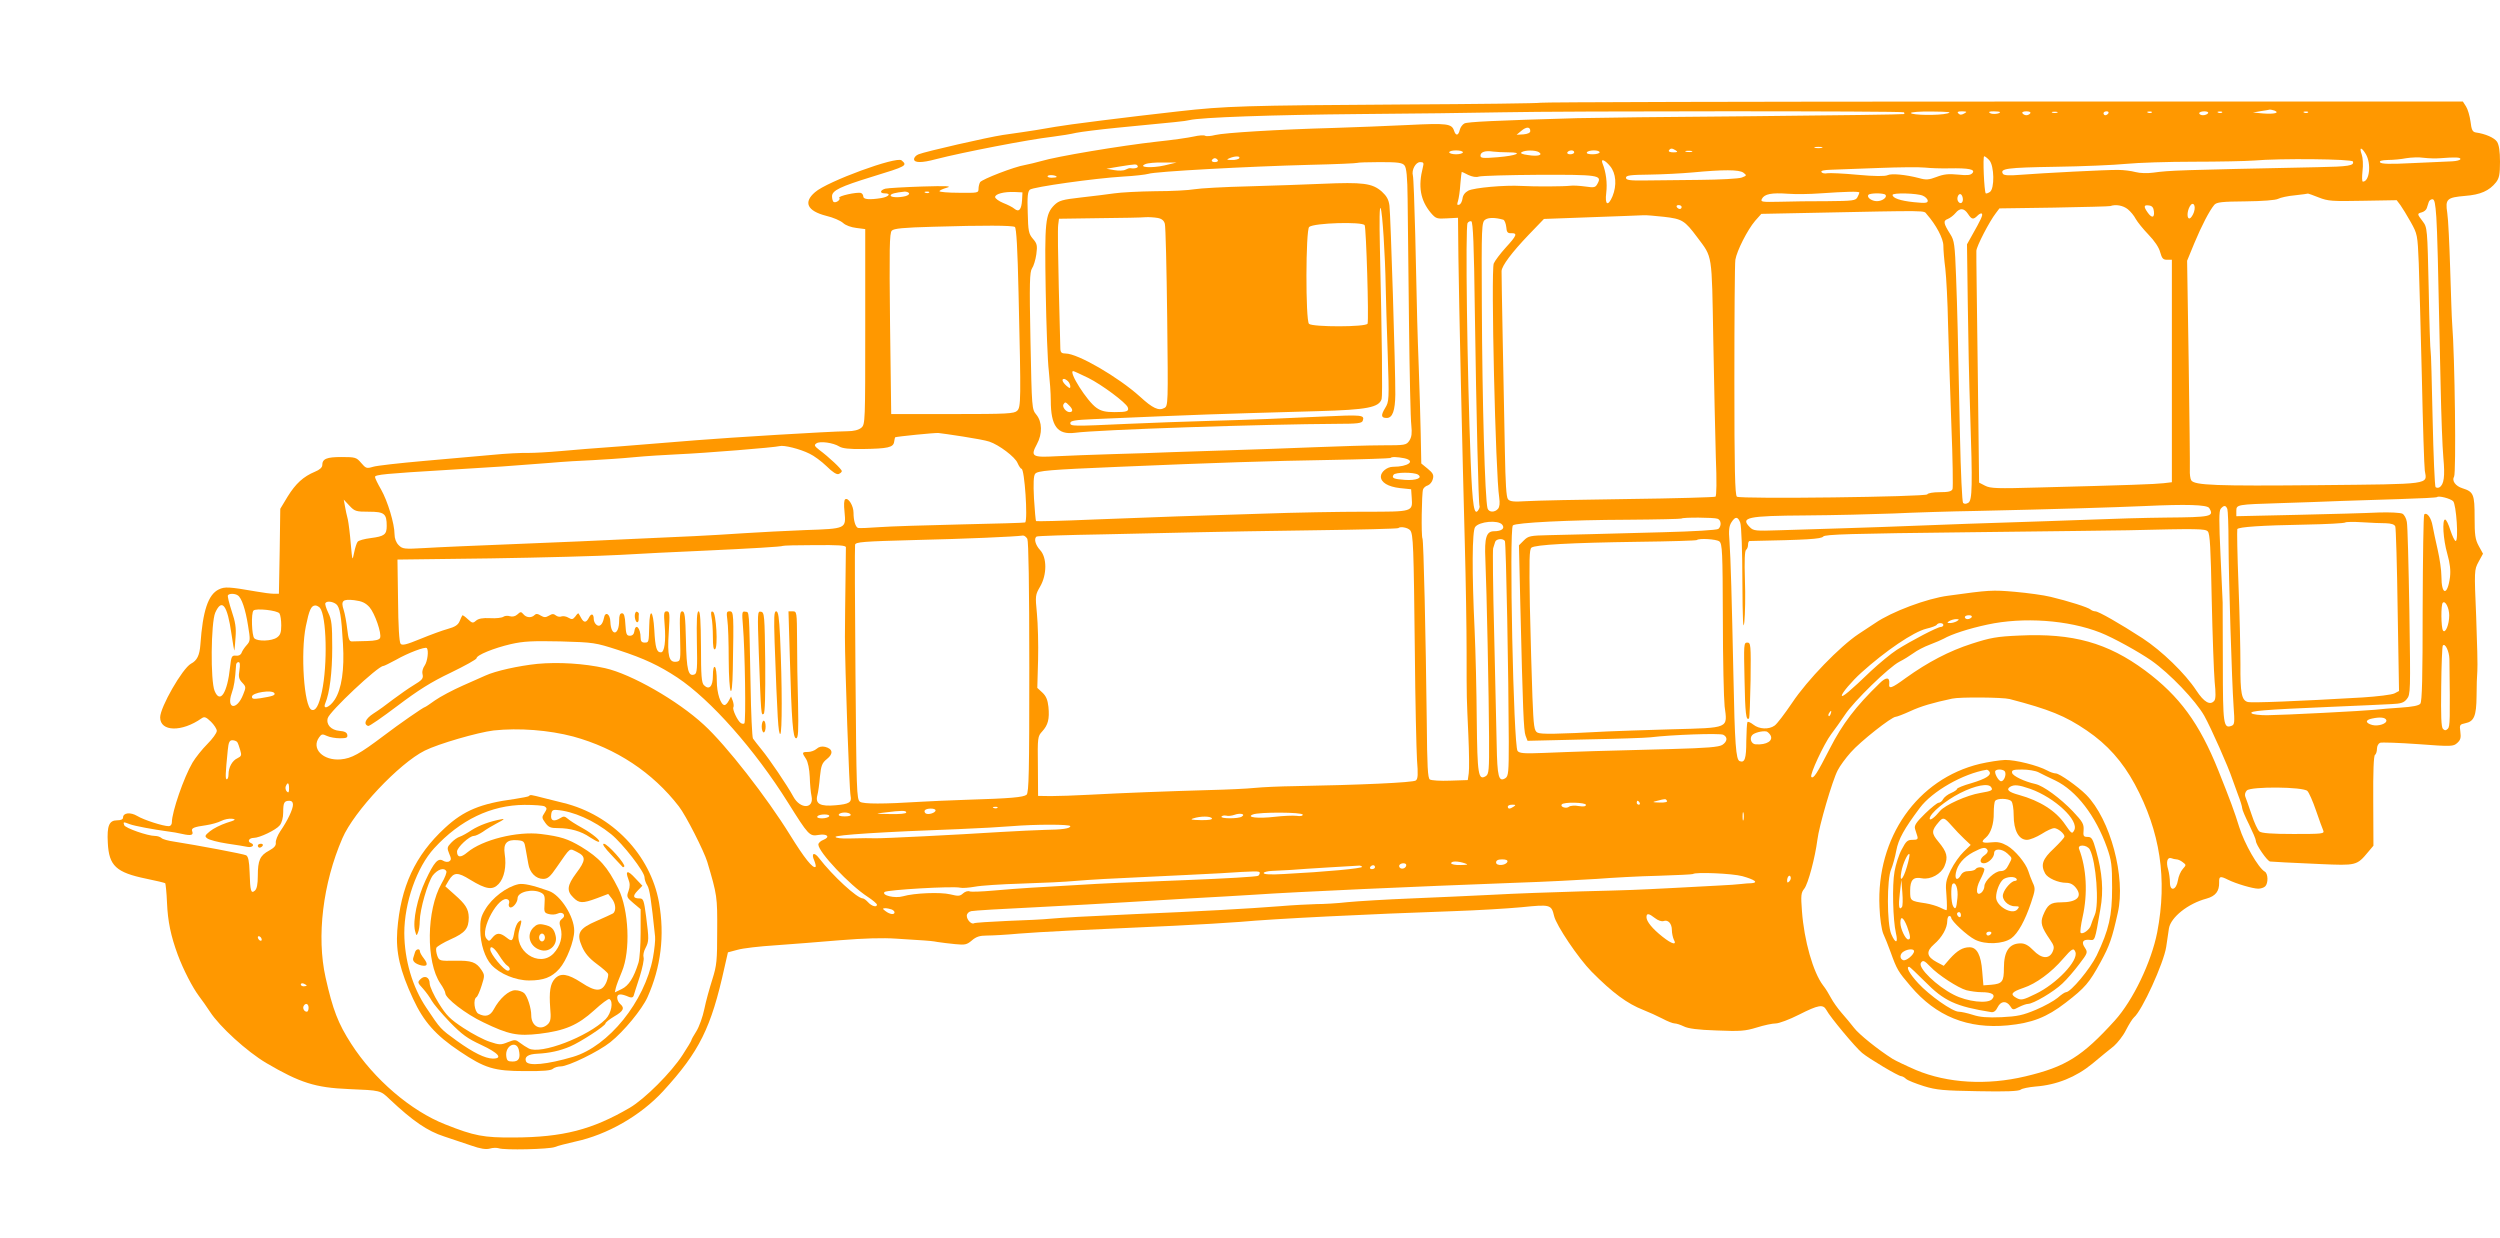 <?xml version="1.0" standalone="no"?>
<!DOCTYPE svg PUBLIC "-//W3C//DTD SVG 20010904//EN"
 "http://www.w3.org/TR/2001/REC-SVG-20010904/DTD/svg10.dtd">
<svg version="1.0" xmlns="http://www.w3.org/2000/svg"
 width="1280pt" height="634pt" viewBox="0 0 1280 634"
 preserveAspectRatio="xMidYMid meet">
<g transform="translate(0,634) scale(0.1,-0.1)"
fill="#ff9800" stroke="none">
<path d="M7888 5814 c-4 -3 -325 -7 -715 -9 -799 -5 -899 -8 -1138 -35 -269
-30 -576 -69 -630 -79 -49 -9 -127 -22 -270 -42 -79 -12 -398 -85 -432 -99
-13 -5 -23 -16 -23 -25 0 -19 38 -20 112 0 136 35 475 101 598 115 41 5 95 14
120 20 25 5 119 17 210 26 310 30 345 33 370 39 56 14 424 27 870 31 261 2
590 6 730 9 331 7 2051 7 2058 0 3 -3 3 -7 1 -9 -2 -2 -350 -7 -774 -11 -423
-3 -828 -8 -900 -10 -421 -12 -562 -19 -577 -27 -10 -5 -21 -20 -24 -33 -7
-30 -20 -32 -29 -5 -12 37 -34 40 -236 30 -107 -5 -277 -12 -379 -15 -292 -8
-561 -25 -607 -36 -23 -6 -46 -8 -53 -4 -6 4 -32 2 -58 -4 -26 -6 -110 -18
-187 -26 -188 -21 -516 -76 -595 -100 -25 -7 -62 -16 -83 -20 -52 -8 -220 -73
-229 -88 -4 -7 -8 -22 -8 -34 0 -21 -4 -21 -100 -20 -55 0 -100 4 -100 8 0 4
17 12 38 18 29 8 0 10 -128 6 -91 -3 -175 -8 -187 -11 -28 -8 -30 -24 -3 -24
34 0 22 -17 -17 -24 -62 -10 -93 -7 -93 8 0 8 -6 16 -12 18 -20 6 -120 -16
-111 -25 9 -9 -17 -28 -29 -21 -4 3 -8 16 -8 29 0 30 43 50 205 100 176 54
183 57 151 84 -26 22 -381 -108 -443 -163 -61 -52 -40 -96 57 -121 35 -8 74
-25 87 -37 13 -12 41 -22 67 -25 l46 -6 0 -500 c0 -487 0 -500 -20 -517 -13
-11 -38 -18 -73 -18 -94 -1 -598 -32 -772 -46 -93 -8 -267 -22 -385 -31 -118
-8 -260 -20 -315 -25 -55 -5 -127 -9 -160 -9 -33 1 -116 -3 -185 -10 -69 -6
-226 -20 -350 -31 -124 -11 -241 -24 -260 -30 -33 -10 -37 -8 -61 20 -24 28
-29 30 -100 30 -77 0 -99 -9 -99 -42 0 -11 -14 -24 -37 -33 -60 -25 -99 -61
-140 -127 l-38 -63 -3 -217 -4 -218 -26 0 c-15 0 -54 5 -87 11 -144 25 -164
26 -195 11 -54 -26 -82 -109 -94 -282 -4 -55 -17 -82 -48 -98 -44 -24 -158
-223 -158 -275 0 -74 111 -76 212 -5 14 10 22 8 48 -17 16 -16 30 -37 30 -47
0 -11 -22 -41 -48 -67 -27 -27 -61 -70 -76 -95 -45 -76 -106 -254 -106 -306 0
-12 -7 -20 -16 -20 -29 0 -128 32 -161 52 -35 21 -73 17 -73 -8 0 -9 -11 -14
-30 -14 -41 0 -53 -27 -48 -116 6 -117 42 -151 197 -183 50 -10 94 -21 97 -23
2 -3 7 -48 9 -99 4 -97 20 -172 55 -267 29 -78 76 -168 108 -211 15 -20 41
-56 57 -81 49 -76 189 -204 289 -263 172 -101 251 -126 421 -133 164 -7 162
-6 210 -52 119 -112 193 -163 280 -191 39 -13 100 -34 137 -46 48 -17 76 -21
95 -16 16 5 36 5 46 2 29 -11 259 -5 287 6 14 6 61 18 105 28 164 35 335 133
450 258 186 203 246 324 314 632 l18 79 49 13 c27 8 114 18 194 23 80 6 228
17 330 26 125 10 219 13 290 8 58 -4 121 -8 140 -9 19 -1 51 -4 70 -8 19 -3
60 -8 91 -11 50 -5 59 -3 85 19 22 19 40 25 77 25 27 0 101 4 165 10 113 9
318 19 792 40 124 6 277 15 340 20 172 16 657 40 1095 55 116 4 271 13 345 20
148 15 153 14 167 -45 11 -48 124 -216 192 -285 108 -109 183 -164 265 -196
28 -11 72 -31 97 -44 26 -14 54 -25 63 -25 10 0 30 -7 47 -15 21 -11 72 -18
168 -21 121 -5 146 -3 205 15 38 12 81 21 98 21 16 0 70 20 119 45 101 51 123
54 140 24 18 -35 149 -192 183 -220 36 -30 186 -119 200 -119 5 0 17 -6 25
-14 9 -8 50 -24 91 -37 65 -20 101 -23 278 -26 142 -3 208 0 218 8 7 6 42 13
76 16 108 8 207 48 291 117 40 34 90 74 110 90 19 17 48 53 62 82 15 29 33 58
41 65 41 34 152 277 165 361 5 35 11 78 14 95 10 57 98 127 192 152 47 13 66
38 65 83 -1 32 5 34 45 14 42 -21 128 -46 155 -46 13 0 29 5 36 12 16 16 15
65 -2 75 -34 20 -104 142 -131 228 -25 81 -46 137 -107 290 -97 242 -199 381
-375 512 -192 142 -370 192 -643 179 -117 -5 -149 -11 -245 -42 -115 -37 -224
-94 -337 -175 -75 -55 -89 -59 -85 -28 3 33 -17 33 -49 1 -124 -120 -191 -209
-255 -334 -66 -129 -84 -157 -95 -146 -10 10 65 170 101 218 19 25 51 70 71
100 45 69 226 245 279 272 22 11 54 31 72 44 17 13 55 33 85 44 29 11 61 25
70 30 40 23 129 52 223 72 184 40 414 24 579 -41 66 -26 196 -98 261 -143 94
-66 226 -204 271 -283 35 -63 123 -261 144 -325 5 -14 18 -50 29 -80 12 -30
21 -61 21 -68 0 -8 16 -45 35 -83 19 -39 35 -76 35 -84 0 -20 59 -105 73 -106
24 -2 96 -6 257 -13 184 -8 187 -8 245 62 l27 32 -1 229 c-1 148 2 232 9 236
5 3 10 17 10 31 0 14 7 27 16 31 9 3 97 0 195 -7 172 -13 180 -12 200 6 17 15
20 27 16 57 -5 36 -3 38 25 44 45 9 57 36 58 138 0 50 2 108 4 130 2 22 -1
147 -6 278 -10 236 -10 239 12 280 l23 42 -22 40 c-18 33 -21 57 -21 145 0
119 -5 132 -62 150 -36 11 -56 39 -43 60 11 18 4 613 -10 785 -2 22 -6 146
-10 275 -4 129 -10 260 -15 290 -11 71 -2 79 91 87 79 6 124 26 159 70 16 21
20 41 20 105 0 53 -5 86 -15 102 -14 21 -60 41 -110 48 -16 3 -21 14 -26 56
-4 29 -14 63 -23 77 l-16 25 -2359 0 c-1297 0 -2360 -3 -2363 -6z m3757 -40
c29 -12 -1 -19 -57 -15 l-53 5 40 7 c22 3 43 7 47 8 3 0 14 -2 23 -5z m-1675
-15 c-44 -11 -179 -9 -186 2 -3 5 45 9 108 8 86 -1 105 -3 78 -10z m87 0 c-14
-8 -22 -8 -30 0 -8 8 -3 11 19 11 25 -1 27 -2 11 -11z m183 7 c0 -9 -39 -13
-51 -5 -10 6 -4 9 19 9 17 0 32 -2 32 -4z m155 -6 c-3 -5 -12 -10 -20 -10 -8
0 -17 5 -20 10 -4 6 5 10 20 10 15 0 24 -4 20 -10z m138 3 c-7 -2 -19 -2 -25
0 -7 3 -2 5 12 5 14 0 19 -2 13 -5z m262 -3 c-3 -5 -10 -10 -16 -10 -5 0 -9 5
-9 10 0 6 7 10 16 10 8 0 12 -4 9 -10z m222 4 c-3 -3 -12 -4 -19 -1 -8 3 -5 6
6 6 11 1 17 -2 13 -5z m288 -4 c-3 -5 -15 -10 -26 -10 -10 0 -19 5 -19 10 0 6
12 10 26 10 14 0 23 -4 19 -10z m72 4 c-3 -3 -12 -4 -19 -1 -8 3 -5 6 6 6 11
1 17 -2 13 -5z m440 0 c-3 -3 -12 -4 -19 -1 -8 3 -5 6 6 6 11 1 17 -2 13 -5z
m-3982 -95 c0 -9 -13 -15 -35 -17 l-35 -2 24 20 c26 22 46 22 46 -1z m1493
-86 c-10 -2 -26 -2 -35 0 -10 3 -2 5 17 5 19 0 27 -2 18 -5z m-748 -13 c12 -8
9 -10 -13 -10 -16 0 -26 4 -22 10 8 12 16 12 35 0z m3533 -19 c29 -49 19 -141
-15 -141 -5 0 -5 24 -2 54 4 31 2 68 -4 85 -14 39 -2 40 21 2z m-4623 9 c0 -5
-16 -10 -35 -10 -19 0 -35 5 -35 10 0 6 16 10 35 10 19 0 35 -4 35 -10z m233
0 c80 0 42 -17 -55 -25 -75 -6 -88 -5 -88 8 0 19 25 27 64 21 16 -2 51 -4 79
-4z m156 1 c23 -15 -5 -23 -55 -15 -31 4 -42 9 -33 15 18 11 70 11 88 0z m181
-1 c0 -5 -9 -10 -21 -10 -11 0 -17 5 -14 10 3 6 13 10 21 10 8 0 14 -4 14 -10z
m130 0 c0 -5 -16 -10 -36 -10 -21 0 -33 4 -29 10 3 6 19 10 36 10 16 0 29 -4
29 -10z m473 3 c-7 -2 -21 -2 -30 0 -10 3 -4 5 12 5 17 0 24 -2 18 -5z m-2318
-33 c-3 -5 -21 -10 -38 -9 -27 0 -29 2 -12 9 28 12 57 12 50 0z m3840 -10 c26
-28 28 -147 3 -163 -9 -6 -19 -9 -21 -7 -8 9 -16 190 -8 190 4 0 16 -9 26 -20z
m2310 10 c77 6 105 5 102 -5 -1 -5 -20 -10 -42 -11 -22 -1 -112 -5 -201 -9
-117 -6 -163 -5 -168 4 -5 7 8 11 41 12 26 0 68 4 93 9 25 4 65 6 90 2 25 -3
63 -4 85 -2z m-6260 -10 c3 -5 -3 -10 -15 -10 -12 0 -18 5 -15 10 3 6 10 10
15 10 5 0 12 -4 15 -10z m5812 -7 c7 -21 -20 -26 -181 -29 -715 -15 -754 -16
-842 -28 -29 -4 -68 -3 -90 3 -22 6 -61 11 -89 11 -59 1 -385 -16 -501 -25
-58 -5 -84 -3 -89 5 -17 27 20 32 267 36 139 2 303 9 363 15 61 6 216 11 345
11 129 0 269 3 310 6 132 12 503 8 507 -5z m-3803 -24 c30 -36 35 -98 12 -154
-23 -54 -40 -45 -32 18 6 49 -1 106 -19 150 -11 27 11 20 39 -14z m-2282 4
c-66 -15 -139 -10 -97 7 11 5 52 9 90 8 l70 0 -63 -15z m1229 0 c10 -12 15
-57 16 -172 1 -86 4 -370 7 -631 3 -261 8 -499 12 -528 4 -40 2 -59 -10 -78
-16 -23 -20 -24 -139 -24 -67 0 -225 -5 -352 -10 -126 -5 -315 -12 -420 -15
-104 -3 -242 -8 -305 -10 -63 -3 -198 -7 -300 -10 -102 -3 -233 -8 -292 -11
-124 -7 -133 -1 -99 62 29 53 27 115 -3 151 -23 28 -23 30 -30 378 -6 299 -4
353 8 371 8 11 18 44 22 72 6 45 4 55 -18 80 -21 25 -24 39 -26 133 -3 83 0
108 11 118 18 14 330 58 477 67 58 3 116 10 130 14 32 12 515 38 825 46 132 3
242 8 244 10 2 2 55 4 116 4 93 0 115 -3 126 -17z m94 -10 c-25 -98 -13 -168
41 -233 26 -30 31 -31 83 -28 l56 3 2 -200 c3 -234 20 -995 33 -1475 5 -184 9
-432 9 -550 0 -250 0 -221 9 -425 4 -88 5 -175 2 -194 l-5 -35 -90 -3 c-50 -2
-96 1 -104 6 -11 7 -14 66 -16 297 -5 426 -16 928 -22 937 -7 11 -4 233 3 251
3 9 14 18 25 21 10 4 22 18 25 32 6 21 1 31 -26 53 l-33 27 -3 154 c-2 85 -6
237 -10 339 -7 193 -8 216 -18 680 -4 157 -9 292 -12 301 -8 28 14 69 37 69
18 0 20 -4 14 -27z m-1460 7 c5 -9 -15 -15 -38 -11 -4 1 -16 -3 -25 -8 -9 -5
-35 -6 -57 -2 l-40 7 65 11 c89 14 88 14 95 3z m4155 -12 c100 2 135 -5 119
-24 -9 -11 -26 -13 -74 -8 -48 5 -74 2 -110 -12 -39 -15 -54 -16 -89 -6 -69
18 -142 25 -162 15 -12 -6 -67 -6 -152 2 -73 7 -144 10 -156 8 -13 -3 -27 0
-30 6 -5 7 12 11 51 12 32 1 141 5 243 9 102 4 208 5 235 2 28 -3 84 -5 125
-4z m-1054 -22 c18 -14 18 -15 -8 -25 -15 -6 -112 -11 -215 -12 -104 -1 -231
-2 -283 -3 -77 -1 -95 2 -95 14 0 12 22 15 120 16 66 1 165 6 220 11 159 15
239 15 261 -1z m-1408 -12 c20 -9 40 -13 54 -8 13 4 151 8 306 9 305 1 325 -2
302 -44 -11 -21 -16 -23 -63 -16 -29 4 -63 6 -77 4 -32 -4 -178 -5 -250 -1
-86 5 -242 -9 -272 -24 -17 -9 -28 -23 -30 -41 -2 -14 -9 -29 -17 -31 -11 -4
-12 1 -6 19 4 13 10 52 12 87 3 34 6 62 7 62 2 0 17 -7 34 -16z m-2108 -10 c0
-2 -12 -4 -26 -4 -14 0 -23 4 -20 9 6 8 46 4 46 -5z m-756 -83 c3 -5 -4 -11
-17 -15 -34 -9 -77 -7 -77 3 0 9 25 15 72 20 9 0 19 -3 22 -8z m103 3 c-3 -3
-12 -4 -19 -1 -8 3 -5 6 6 6 11 1 17 -2 13 -5z m476 -38 c-3 -49 -16 -64 -39
-45 -9 8 -35 21 -58 30 -22 9 -41 23 -41 30 0 16 45 28 100 26 l40 -2 -2 -39z
m4287 38 c0 -3 -5 -14 -10 -24 -9 -17 -23 -19 -153 -20 -78 0 -188 -1 -244 -3
-93 -2 -100 -1 -92 15 13 25 50 32 133 26 39 -3 114 -2 166 2 131 9 200 11
200 4z m133 -11 c12 -12 -15 -33 -43 -33 -28 0 -55 21 -43 33 3 4 23 7 43 7
20 0 40 -3 43 -7z m192 -5 c14 -6 25 -18 25 -26 0 -12 -13 -13 -72 -7 -69 7
-108 21 -108 37 0 12 126 9 155 -4z m205 -19 c0 -20 -15 -26 -25 -9 -9 15 3
43 15 35 5 -3 10 -15 10 -26z m1822 10 c48 -19 69 -20 226 -17 l173 3 19 -25
c10 -14 34 -53 53 -87 34 -61 35 -65 41 -210 3 -81 10 -346 16 -588 5 -242 12
-456 15 -475 12 -72 40 -68 -540 -74 -530 -5 -640 -1 -656 25 -5 8 -8 32 -7
54 1 22 -2 272 -6 555 l-8 515 37 90 c38 91 77 166 102 196 12 14 39 17 160
18 87 1 154 6 167 13 11 6 50 15 86 18 36 4 66 8 67 9 1 0 26 -8 55 -20z m602
-101 c5 -87 8 -188 22 -863 3 -148 9 -314 14 -369 9 -96 3 -137 -20 -151 -7
-4 -15 -3 -20 1 -4 5 -11 162 -15 349 -4 187 -8 342 -10 345 -2 3 -7 147 -10
320 -7 312 -7 315 -31 347 -29 38 -29 39 -4 46 11 3 22 12 25 21 3 9 7 23 10
31 2 8 11 15 19 15 11 0 15 -21 20 -92z m-1241 26 c-5 -15 -15 -30 -21 -32
-15 -5 -16 32 -1 60 16 30 34 8 22 -28z m-2623 26 c0 -5 -4 -10 -9 -10 -6 0
-13 5 -16 10 -3 6 1 10 9 10 9 0 16 -4 16 -10z m2284 -11 c14 -11 33 -34 41
-50 9 -16 38 -52 65 -80 31 -32 54 -66 60 -90 9 -32 15 -39 35 -39 l25 0 0
-569 0 -570 -42 -5 c-43 -5 -176 -10 -643 -22 -208 -6 -244 -5 -271 9 l-31 16
-7 583 c-4 321 -8 593 -7 604 1 23 67 151 100 193 l18 24 279 4 c154 3 284 6
289 8 28 10 65 3 89 -16z m134 -11 c4 -34 -11 -36 -32 -6 -22 31 -20 40 7 36
16 -2 23 -11 25 -30z m-952 -13 c19 -29 27 -31 49 -9 9 9 19 14 22 10 7 -6 -5
-31 -52 -114 l-24 -43 4 -302 c2 -166 7 -414 12 -552 13 -387 11 -456 -9 -469
-11 -7 -21 -7 -27 -1 -5 6 -12 156 -16 345 -11 538 -13 625 -20 815 -6 162 -9
184 -29 215 -36 57 -38 70 -13 79 12 5 30 19 39 30 23 28 44 26 64 -4z m-211
-2 c47 -53 85 -124 85 -161 0 -20 4 -73 10 -117 5 -44 12 -172 14 -285 3 -113
11 -345 17 -517 7 -171 9 -319 6 -327 -5 -12 -21 -16 -66 -16 -34 0 -61 -5
-63 -11 -4 -13 -957 -25 -975 -12 -10 7 -13 143 -13 593 0 322 2 601 5 620 8
47 62 153 101 199 l32 36 248 5 c630 13 581 13 599 -7z m-1346 -13 c94 -11
106 -18 171 -105 79 -106 74 -75 82 -525 4 -223 10 -493 13 -601 5 -121 4
-199 -2 -202 -5 -3 -207 -9 -449 -12 -241 -3 -475 -8 -520 -11 -64 -4 -83 -2
-93 10 -9 10 -13 83 -16 243 -2 125 -7 381 -11 568 -4 187 -6 348 -6 357 1 27
53 96 138 185 l79 82 245 9 c135 5 254 9 265 10 11 1 58 -3 104 -8z m-822 -15
c6 -2 13 -19 15 -37 2 -27 7 -33 26 -32 33 1 28 -12 -29 -74 -28 -31 -55 -67
-61 -81 -15 -39 9 -1081 28 -1199 4 -28 2 -47 -6 -57 -17 -20 -48 -19 -54 3
-13 50 -27 538 -29 1040 -2 403 -1 424 17 437 16 12 51 12 93 0z m-146 -461
c8 -553 19 -995 24 -1004 2 -3 0 -12 -5 -20 -22 -36 -31 16 -40 246 -18 462
-28 1204 -16 1222 4 7 13 11 19 9 9 -3 14 -126 18 -453z m-2355 424 c8 -5 14
-112 19 -340 13 -554 12 -582 -7 -601 -15 -15 -50 -17 -331 -17 l-314 0 -6
463 c-4 380 -3 465 9 476 10 11 59 16 211 20 264 8 406 7 419 -1z m-266 -1073
c58 -9 118 -20 135 -26 49 -16 133 -79 145 -110 7 -16 16 -29 20 -29 16 0 33
-260 19 -275 -2 -2 -150 -6 -327 -10 -178 -4 -367 -10 -420 -14 -54 -4 -102
-6 -109 -4 -13 5 -23 37 -23 78 0 35 -26 78 -42 69 -7 -4 -8 -28 -4 -65 8 -86
9 -86 -201 -93 -98 -4 -239 -11 -313 -16 -74 -5 -189 -12 -255 -15 -66 -3
-214 -10 -330 -15 -115 -6 -374 -17 -575 -25 -201 -8 -415 -17 -476 -21 -105
-6 -113 -5 -133 15 -13 13 -21 34 -21 56 0 53 -35 169 -69 229 -17 29 -31 58
-31 64 0 12 54 17 370 36 254 15 322 20 525 36 66 6 165 12 220 14 55 3 150 9
210 15 61 6 162 12 225 15 138 6 498 35 522 42 21 6 103 -14 153 -39 22 -10
61 -39 87 -64 30 -30 52 -44 62 -40 9 4 16 10 16 15 0 10 -66 72 -116 109 -24
19 -27 24 -14 33 18 13 87 3 117 -16 16 -10 52 -14 120 -13 129 2 157 8 161
37 2 12 4 22 5 23 8 4 206 24 222 22 11 -1 67 -9 125 -18z m2259 -111 c62 -13
22 -44 -57 -44 -30 0 -62 -26 -62 -50 0 -30 37 -52 97 -59 l58 -6 3 -43 c5
-73 8 -72 -243 -72 -123 0 -358 -4 -522 -10 -164 -5 -361 -12 -438 -14 -77 -3
-270 -10 -428 -16 -159 -7 -290 -10 -292 -8 -3 2 -7 55 -11 116 -4 78 -2 117
6 126 12 16 71 21 430 36 493 21 775 30 1075 35 170 3 311 8 314 10 6 7 33 6
70 -1z m71 -84 c26 -17 -9 -31 -67 -27 -57 4 -69 9 -58 26 8 14 105 14 125 1z
m5300 -136 c16 -16 29 -204 13 -204 -5 0 -17 25 -27 55 -9 30 -21 55 -27 55
-16 0 -10 -102 11 -175 14 -50 18 -84 14 -120 -13 -97 -44 -94 -44 5 0 30 -9
91 -19 135 -10 44 -22 99 -26 122 -7 42 -29 72 -43 59 -4 -4 -7 -221 -8 -481
0 -356 -3 -477 -12 -488 -8 -10 -41 -16 -100 -20 -48 -3 -107 -8 -132 -11 -58
-6 -463 -27 -553 -28 -38 0 -73 4 -79 10 -12 12 55 18 407 33 138 6 277 12
309 14 49 2 64 7 79 26 19 23 19 39 13 449 -4 234 -9 440 -13 458 -3 18 -13
37 -23 42 -10 5 -65 8 -122 6 -56 -3 -244 -8 -415 -12 l-313 -7 0 27 c0 33 3
33 225 40 99 3 239 8 310 11 72 2 211 7 309 10 99 3 181 7 184 10 8 8 67 -7
82 -21z m-10671 -54 c79 0 91 -10 91 -73 0 -44 -12 -53 -82 -62 -32 -4 -62
-12 -67 -19 -5 -6 -13 -31 -18 -56 -9 -44 -9 -43 -17 45 -4 50 -11 106 -15
125 -5 19 -12 50 -15 69 l-6 33 29 -31 c27 -29 34 -31 100 -31z m9422 19 c27
-44 11 -47 -221 -49 -102 -1 -282 -6 -400 -11 -118 -4 -303 -11 -410 -14 -107
-3 -298 -10 -425 -15 -126 -5 -318 -12 -425 -15 -107 -3 -253 -8 -323 -10
-117 -4 -129 -3 -147 15 -51 51 -17 59 287 61 142 1 344 6 448 10 105 5 296
11 425 13 403 9 699 18 860 25 213 10 320 7 331 -10z m93 -5 c3 -9 6 -86 6
-172 1 -190 17 -711 26 -839 6 -82 5 -93 -10 -99 -42 -16 -45 6 -45 316 -1
162 -1 304 -1 315 0 11 -5 120 -11 243 -8 173 -8 226 1 237 16 19 26 19 34 -1z
m-2610 -50 c19 -7 21 -37 4 -52 -8 -6 -127 -13 -283 -17 -148 -4 -317 -8 -375
-10 -58 -1 -152 -4 -209 -5 -96 -2 -106 -4 -129 -27 l-25 -25 7 -302 c13 -541
17 -647 27 -673 l10 -26 293 7 c161 3 312 8 337 11 105 13 355 22 372 13 24
-12 21 -35 -5 -52 -18 -11 -79 -16 -258 -21 -329 -8 -515 -14 -656 -20 -101
-4 -124 -2 -134 10 -21 25 -44 1135 -24 1155 14 14 288 28 589 29 148 1 271 4
274 6 7 7 167 6 185 -1z m116 -20 c6 -14 11 -150 11 -302 1 -197 4 -257 10
-207 4 39 6 136 3 217 -3 96 -1 149 6 153 5 3 10 15 10 26 0 10 3 19 8 19 295
6 367 10 377 23 8 11 138 15 755 22 410 5 772 9 805 10 361 9 396 8 409 -6 11
-11 15 -87 20 -349 4 -184 11 -373 15 -420 6 -58 6 -89 -2 -98 -21 -25 -52 -8
-92 53 -57 87 -177 203 -275 267 -117 76 -226 138 -242 138 -8 0 -18 4 -24 9
-11 11 -116 44 -204 65 -36 9 -118 20 -184 26 -116 10 -131 9 -341 -20 -109
-14 -290 -82 -374 -140 -14 -9 -53 -35 -85 -56 -95 -63 -263 -236 -340 -352
-38 -56 -78 -109 -90 -117 -29 -21 -79 -19 -109 5 -14 11 -28 17 -30 13 -3 -5
-5 -48 -6 -97 0 -91 -8 -113 -34 -103 -19 7 -25 86 -32 442 -8 383 -14 599
-20 683 -5 58 -2 79 10 98 20 31 33 30 45 -2z m-1219 -10 c16 -19 -2 -34 -42
-34 -39 0 -49 -34 -44 -142 7 -157 18 -712 19 -912 1 -172 -1 -190 -17 -200
-38 -23 -43 7 -46 286 -1 145 -6 353 -11 463 -14 293 -13 508 3 527 21 28 117
37 138 12z m4525 7 c28 -1 44 -6 48 -17 3 -8 9 -201 12 -429 l7 -413 -23 -12
c-13 -7 -87 -16 -164 -21 -327 -19 -570 -29 -588 -23 -31 9 -38 46 -37 192 0
75 -4 260 -10 411 -6 151 -8 277 -6 282 7 11 122 19 348 23 109 2 201 7 205
11 3 3 42 4 87 1 44 -3 99 -5 121 -5z m-4996 -36 c16 -20 18 -77 24 -625 2
-250 8 -498 11 -550 6 -75 5 -98 -6 -106 -13 -11 -289 -23 -619 -29 -74 -1
-166 -5 -205 -9 -38 -4 -142 -9 -230 -11 -213 -6 -449 -15 -615 -24 -74 -4
-164 -7 -200 -7 l-65 1 -1 152 c-2 148 -1 153 22 178 30 33 38 63 32 126 -4
36 -12 55 -31 73 l-26 24 4 144 c2 78 -1 185 -6 237 -9 91 -8 95 16 137 36 61
36 150 0 188 -24 26 -33 60 -17 69 4 3 156 8 337 11 182 4 404 9 495 11 91 2
356 7 590 10 233 3 426 8 429 11 10 10 49 3 61 -11z m-1960 -44 c6 -13 10
-237 10 -659 0 -533 -2 -641 -14 -651 -16 -13 -79 -19 -311 -26 -93 -3 -197
-8 -230 -10 -192 -12 -295 -12 -312 0 -17 13 -18 52 -23 657 -3 354 -4 650 -2
659 3 14 40 17 305 24 260 6 513 17 554 23 7 1 17 -7 23 -17z m2445 -11 c6
-10 19 -693 20 -1029 0 -154 -2 -175 -17 -185 -35 -22 -42 6 -45 172 -2 86 -8
344 -13 573 -6 229 -8 423 -5 432 3 10 7 24 10 32 5 17 41 20 50 5z m1098 -2
c15 -12 17 -51 18 -394 0 -210 5 -413 9 -450 15 -115 27 -110 -272 -118 -139
-4 -287 -9 -328 -11 -263 -14 -341 -15 -358 -6 -17 9 -20 29 -26 183 -4 95 -9
304 -13 463 -4 240 -3 292 8 301 19 15 198 25 548 30 162 2 296 6 299 9 11 10
99 5 115 -7z m-4472 -30 c0 -7 -1 -83 -2 -168 -1 -85 -3 -216 -3 -290 0 -150
22 -784 29 -815 7 -33 -7 -42 -77 -48 -79 -7 -105 7 -93 52 4 14 10 56 13 94
6 58 11 71 36 91 34 27 30 52 -9 62 -17 4 -32 1 -44 -10 -10 -9 -30 -16 -44
-16 -32 0 -32 -3 -10 -36 10 -16 17 -51 19 -92 1 -37 5 -81 9 -98 14 -66 -57
-69 -93 -3 -32 59 -124 194 -161 239 -20 25 -41 51 -46 59 -4 8 -10 129 -12
270 -8 407 -6 375 -27 379 -17 4 -18 -2 -12 -75 10 -116 16 -492 7 -497 -4 -3
-12 -2 -18 2 -16 10 -45 71 -38 81 3 5 1 20 -3 32 l-9 23 -12 -22 c-6 -12 -16
-22 -21 -22 -20 0 -40 61 -40 124 0 36 -4 68 -10 71 -6 4 -10 -13 -10 -45 0
-55 -19 -75 -46 -48 -12 12 -15 49 -15 196 -1 132 -4 182 -12 182 -9 0 -11
-43 -9 -159 3 -133 1 -159 -12 -164 -32 -13 -41 22 -44 175 -3 124 -6 148 -19
148 -12 0 -14 -19 -11 -127 3 -125 3 -128 -19 -131 -38 -5 -47 29 -39 150 6
97 5 108 -10 108 -15 0 -16 -9 -11 -70 7 -83 -1 -140 -19 -140 -22 0 -29 22
-34 115 -6 102 -24 116 -26 20 -2 -85 -2 -85 -24 -85 -14 0 -20 7 -20 24 0 51
-26 78 -32 34 -2 -15 -10 -23 -23 -23 -17 0 -20 8 -23 58 -2 42 -7 57 -17 57
-11 0 -15 -11 -15 -37 0 -78 -42 -83 -45 -6 -1 41 -27 55 -33 18 -7 -33 -22
-47 -38 -34 -8 6 -14 19 -14 29 0 27 -12 32 -24 9 -14 -28 -26 -29 -40 -4 -6
11 -12 22 -14 24 -1 3 -9 -4 -16 -15 -13 -16 -18 -17 -35 -7 -11 7 -27 10 -36
7 -8 -4 -22 -1 -29 5 -11 9 -19 9 -35 -1 -17 -10 -25 -10 -42 0 -15 10 -24 11
-32 3 -16 -16 -42 -14 -57 4 -12 14 -15 14 -31 -1 -11 -10 -25 -13 -39 -9 -11
4 -26 2 -33 -3 -7 -5 -37 -9 -67 -7 -39 2 -60 -2 -73 -13 -16 -14 -19 -13 -42
8 -14 13 -26 22 -28 19 -2 -2 -8 -16 -14 -30 -8 -19 -24 -29 -60 -39 -26 -7
-89 -30 -140 -51 -73 -30 -94 -35 -102 -25 -7 8 -12 93 -13 222 l-3 209 475 6
c261 4 561 12 665 18 105 6 294 16 420 21 260 12 408 21 413 25 2 2 75 4 163
4 122 1 159 -1 160 -11z m-3114 -246 c20 -12 40 -72 53 -155 12 -73 12 -79 -7
-100 -11 -12 -23 -30 -26 -39 -4 -11 -15 -17 -29 -15 -21 2 -24 -3 -30 -58
-14 -134 -51 -190 -79 -123 -22 51 -19 350 3 401 34 76 62 40 83 -108 7 -49
14 -88 15 -85 1 3 4 33 6 67 4 48 -1 79 -20 135 -13 40 -22 76 -19 80 6 10 35
10 50 0z m675 -61 c27 -31 63 -134 54 -157 -4 -10 -25 -15 -66 -16 -33 -1 -68
-2 -77 -2 -15 -1 -19 11 -25 62 -4 35 -12 79 -18 98 -16 48 -6 58 54 51 39 -5
57 -13 78 -36z m-171 16 c19 -15 27 -60 35 -204 8 -132 -7 -231 -42 -285 -25
-39 -63 -55 -49 -20 23 54 36 160 36 285 0 119 -3 144 -20 179 -11 23 -18 45
-15 50 7 12 36 9 55 -5z m10819 -58 c0 -47 -20 -95 -32 -77 -10 16 -11 132 -1
142 13 13 33 -27 33 -65z m-10902 39 c34 -42 40 -290 10 -430 -16 -72 -32
-100 -53 -92 -38 15 -57 291 -29 428 17 83 27 106 49 106 7 0 17 -6 23 -12z
m-207 -29 c5 -8 9 -35 9 -61 0 -37 -5 -50 -22 -62 -27 -19 -99 -21 -116 -4
-13 13 -17 130 -4 142 12 13 123 1 133 -15z m8664 -19 c-3 -5 -13 -10 -21 -10
-8 0 -14 5 -14 10 0 6 9 10 21 10 11 0 17 -4 14 -10z m-75 -20 c-8 -5 -24 -10
-35 -10 -17 0 -17 2 -5 10 8 5 24 10 35 10 17 0 17 -2 5 -10z m-70 -20 c0 -5
-6 -10 -13 -10 -17 0 -151 -70 -225 -117 -31 -20 -90 -69 -132 -108 -105 -101
-150 -139 -150 -126 0 12 51 73 100 117 123 111 267 209 333 225 26 6 50 15
53 20 7 12 34 11 34 -1z m-6785 -128 c135 -44 210 -80 303 -141 171 -114 396
-368 567 -641 104 -166 110 -173 155 -165 45 8 63 -10 26 -25 -14 -5 -26 -16
-26 -24 0 -38 159 -207 253 -268 26 -17 47 -35 47 -40 0 -15 -27 -8 -45 12
-10 11 -22 20 -27 20 -29 0 -154 115 -225 207 -25 33 -41 24 -24 -13 6 -15 9
-29 7 -32 -13 -12 -58 45 -131 163 -118 191 -327 460 -441 564 -134 124 -372
260 -506 290 -107 24 -239 32 -347 22 -96 -10 -214 -36 -266 -60 -11 -5 -63
-28 -115 -51 -52 -23 -116 -57 -143 -76 -26 -19 -49 -34 -51 -34 -7 0 -134
-88 -210 -146 -126 -95 -166 -117 -221 -122 -91 -8 -153 55 -111 113 12 17 17
18 40 7 15 -7 45 -12 67 -12 33 0 40 3 37 18 -2 12 -14 18 -40 20 -43 4 -69
32 -60 65 9 34 257 267 284 267 5 0 34 15 66 32 61 35 149 68 157 60 11 -11 4
-69 -11 -90 -9 -13 -14 -31 -11 -42 6 -24 0 -31 -48 -60 -22 -13 -67 -45 -101
-70 -33 -26 -79 -59 -103 -74 -40 -26 -52 -54 -26 -63 6 -2 73 45 150 103 106
80 172 122 273 170 72 35 132 68 132 74 0 16 89 52 175 72 66 15 110 17 255
14 171 -5 177 -6 295 -44z m9376 -46 c4 -317 3 -346 -8 -357 -10 -10 -16 -10
-25 -1 -9 9 -11 66 -9 215 1 111 5 206 8 211 11 17 33 -28 34 -68z m-11315
-57 c-6 -34 -3 -46 14 -64 20 -21 20 -24 5 -61 -32 -82 -87 -76 -59 6 13 37
17 65 23 148 1 6 6 12 12 12 8 0 9 -13 5 -41z m179 -118 c6 -11 -10 -16 -72
-26 -35 -5 -43 -4 -43 8 0 21 103 37 115 18z m8884 -30 c203 -53 285 -86 395
-161 106 -72 183 -159 246 -275 131 -243 167 -486 115 -758 -30 -153 -124
-349 -217 -452 -167 -184 -251 -237 -458 -286 -197 -47 -399 -35 -559 32 -51
22 -105 48 -120 57 -76 48 -174 127 -198 159 -16 20 -44 55 -64 77 -20 23 -44
57 -54 76 -10 19 -28 49 -41 65 -51 67 -97 230 -108 380 -6 81 -5 94 12 115
20 26 55 158 67 250 8 69 77 305 104 356 11 22 41 63 67 92 48 55 209 182 230
182 6 0 40 13 75 29 54 25 115 43 214 64 39 9 258 7 294 -2z m-916 -76 c-3 -9
-8 -14 -10 -11 -3 3 -2 9 2 15 9 16 15 13 8 -4z m2845 -32 c5 -18 -41 -33 -72
-25 -36 10 -37 26 -1 33 41 9 68 6 73 -8z m-9283 -84 c219 -60 407 -184 541
-358 36 -46 128 -228 145 -283 51 -171 52 -180 51 -353 0 -154 -2 -177 -25
-250 -14 -44 -33 -112 -41 -152 -8 -39 -26 -89 -40 -112 -14 -22 -26 -43 -26
-47 0 -3 -20 -37 -45 -75 -58 -90 -194 -226 -271 -271 -192 -112 -341 -151
-594 -152 -153 -1 -202 8 -350 67 -176 69 -365 231 -482 413 -67 104 -94 174
-131 339 -47 210 -14 482 86 713 59 138 291 384 422 449 70 35 271 93 352 103
130 14 283 2 408 -31z m6129 8 c18 -29 -19 -52 -75 -48 -22 1 -33 30 -18 47
10 12 51 23 73 19 5 -1 14 -9 20 -18z m-7849 -37 c4 -6 10 -24 15 -41 8 -26 6
-31 -14 -41 -27 -12 -46 -47 -46 -83 0 -14 -4 -25 -9 -25 -8 0 -7 27 5 148 4
42 9 52 24 52 10 0 22 -5 25 -10z m265 -237 c0 -20 -3 -24 -11 -16 -7 7 -9 19
-6 27 10 24 17 19 17 -11z m10334 -13 c8 -8 28 -53 44 -100 16 -47 33 -93 37
-102 7 -17 -4 -18 -152 -18 -112 0 -164 4 -175 13 -8 6 -27 46 -40 87 -14 41
-28 82 -32 91 -4 10 -1 23 8 32 22 21 289 19 310 -3z m-3279 -50 c4 -6 -10
-10 -37 -9 -40 1 -41 2 -13 9 43 11 43 11 50 0z m-7035 -20 c0 -23 -27 -81
-65 -136 -14 -21 -24 -47 -23 -58 2 -15 -7 -26 -34 -41 -47 -25 -58 -50 -58
-129 0 -44 -5 -67 -15 -76 -20 -17 -24 -4 -27 94 -2 58 -7 81 -18 87 -14 7
-248 51 -369 70 -29 4 -58 12 -64 18 -6 6 -21 11 -33 11 -38 0 -152 40 -158
55 -6 18 -5 18 29 5 24 -9 120 -27 195 -37 19 -2 53 -8 74 -13 44 -10 58 -6
50 14 -6 16 8 22 72 31 27 4 62 14 77 22 16 8 40 13 55 11 23 -3 18 -7 -28
-21 -30 -10 -68 -29 -85 -43 -27 -22 -28 -26 -13 -37 9 -7 54 -19 100 -26 46
-7 93 -14 105 -17 26 -5 40 11 17 20 -19 7 -9 26 15 26 30 0 115 41 133 64 11
13 18 39 18 67 0 50 5 59 32 59 11 0 18 -7 18 -20z m6895 10 c3 -5 1 -10 -4
-10 -6 0 -11 5 -11 10 0 6 2 10 4 10 3 0 8 -4 11 -10z m-275 -11 c0 -8 -13
-10 -37 -6 -20 4 -42 2 -49 -3 -13 -12 -47 -2 -38 11 8 14 124 11 124 -2z
m-370 -9 c-19 -13 -30 -13 -30 0 0 6 10 10 23 10 18 0 19 -2 7 -10z m-2643 -6
c-3 -3 -12 -4 -19 -1 -8 3 -5 6 6 6 11 1 17 -2 13 -5z m-317 -13 c0 -13 -37
-24 -50 -16 -6 4 -8 11 -5 16 8 12 55 12 55 0z m-150 -11 c0 -6 -33 -9 -82 -8
-80 1 -81 2 -28 8 87 11 110 11 110 0z m4287 -37 c-3 -10 -5 -2 -5 17 0 19 2
27 5 18 2 -10 2 -26 0 -35z m-4572 27 c4 -6 -8 -10 -30 -10 -22 0 -34 4 -30
10 3 6 17 10 30 10 13 0 27 -4 30 -10z m2003 -11 c-18 -12 -111 -11 -104 0 3
5 14 7 24 5 9 -3 28 -1 42 4 30 11 59 4 38 -9z m312 10 c0 -7 -12 -9 -32 -6
-18 2 -68 0 -111 -5 -85 -10 -150 -3 -112 12 32 13 255 12 255 -1z m-2425 -9
c-3 -5 -20 -10 -36 -10 -18 0 -28 4 -24 10 3 6 20 10 36 10 18 0 28 -4 24 -10z
m1960 -10 c4 -6 -17 -10 -57 -9 -47 1 -57 3 -38 9 36 12 88 12 95 0z m-725
-40 c0 -12 -42 -18 -130 -19 -41 -1 -145 -6 -230 -11 -218 -14 -599 -33 -637
-32 -40 1 -50 1 -135 -1 -39 -1 -69 2 -70 8 -3 10 243 26 632 40 102 4 223 11
270 15 121 10 300 10 300 0z m5664 -170 c7 0 21 -6 31 -14 19 -14 19 -15 1
-35 -11 -12 -22 -38 -25 -58 -8 -51 -41 -60 -41 -11 0 18 -4 48 -9 66 -12 39
-4 65 16 58 8 -3 20 -6 27 -6z m-3426 -12 c-7 -20 -58 -23 -58 -4 0 11 10 16
31 16 20 0 29 -4 27 -12z m-218 -8 c20 -7 16 -8 -22 -9 -27 -1 -48 4 -48 9 0
12 34 12 70 0z m-300 -9 c0 -14 -18 -23 -30 -16 -6 4 -8 11 -5 16 8 12 35 12
35 0z m-226 -9 c5 -8 -187 -26 -401 -37 -68 -4 -103 -2 -103 5 0 5 19 10 43
11 23 1 67 3 97 5 30 3 118 8 195 13 77 4 145 9 152 9 6 1 14 -2 17 -6z m66
-2 c0 -5 -7 -10 -16 -10 -8 0 -12 5 -9 10 3 6 10 10 16 10 5 0 9 -4 9 -10z
m-590 -29 c0 -6 -4 -12 -8 -15 -8 -5 -167 -14 -367 -22 -316 -12 -428 -17
-555 -25 -80 -5 -188 -11 -240 -14 -52 -3 -141 -10 -197 -15 -57 -5 -110 -7
-118 -4 -9 4 -24 -1 -34 -10 -16 -15 -25 -15 -66 -5 -49 12 -183 7 -242 -10
-41 -12 -111 5 -94 22 11 11 350 31 387 22 12 -3 46 0 75 5 30 6 137 13 239
16 102 3 228 9 280 14 52 5 212 14 355 20 143 7 316 15 385 19 185 12 200 12
200 2z m2471 -17 c64 -18 84 -33 47 -36 -13 0 -36 -2 -53 -4 -16 -2 -68 -6
-115 -8 -47 -2 -148 -8 -225 -12 -214 -11 -213 -11 -485 -18 -140 -4 -340 -11
-444 -17 -104 -5 -293 -14 -420 -19 -127 -5 -274 -14 -326 -19 -52 -6 -124
-10 -160 -10 -36 -1 -121 -5 -190 -11 -150 -12 -423 -27 -735 -40 -268 -12
-371 -18 -440 -24 -27 -3 -124 -8 -215 -11 -90 -4 -168 -9 -173 -12 -12 -8
-37 17 -37 38 0 11 9 21 23 24 12 3 162 12 332 20 171 9 373 20 450 25 77 5
228 14 335 20 107 6 256 14 330 19 217 15 826 42 1335 61 154 5 343 15 420 20
77 6 219 14 315 16 96 3 176 7 178 9 12 11 202 3 253 -11z m240 -27 c-8 -8
-11 -7 -11 4 0 20 13 34 18 19 3 -7 -1 -17 -7 -23z m-4597 -143 c9 -3 16 -10
16 -15 0 -14 -24 -11 -46 6 -16 12 -17 14 -2 15 9 0 23 -3 32 -6z m3910 -45
c15 -12 34 -18 43 -15 23 9 43 -12 43 -46 0 -16 5 -38 10 -49 17 -30 -9 -24
-58 15 -52 41 -82 78 -82 100 0 22 12 20 44 -5z m-7134 -110 c0 -6 -4 -7 -10
-4 -5 3 -10 11 -10 16 0 6 5 7 10 4 6 -3 10 -11 10 -16z m230 -235 c0 -2 -7
-4 -15 -4 -8 0 -15 4 -15 10 0 5 7 7 15 4 8 -4 15 -8 15 -10z m10 -114 c0 -11
-4 -20 -9 -20 -14 0 -23 18 -16 30 10 17 25 11 25 -10z"/>
<path d="M6770 5399 c-80 -4 -248 -9 -375 -13 -126 -3 -252 -10 -280 -15 -27
-5 -117 -10 -200 -10 -82 -1 -177 -6 -210 -11 -33 -5 -109 -14 -170 -21 -97
-11 -113 -16 -137 -39 -46 -47 -50 -84 -44 -439 3 -179 10 -364 16 -411 5 -47
10 -114 10 -150 0 -132 34 -177 123 -166 116 16 964 44 1345 46 101 0 124 3
129 15 11 31 0 32 -212 22 -186 -9 -352 -16 -575 -22 -113 -3 -299 -10 -415
-15 -283 -13 -295 -13 -295 4 0 12 24 16 118 20 607 26 563 24 1152 41 251 7
310 19 324 62 5 17 2 303 -9 778 -3 140 -2 212 4 199 9 -21 23 -236 26 -409 1
-49 5 -200 10 -335 8 -239 7 -246 -13 -279 -23 -38 -21 -51 8 -51 30 0 43 38
44 120 1 119 -24 921 -30 967 -4 31 -14 49 -39 72 -49 43 -96 49 -305 40z
m-842 -175 c21 -4 32 -14 36 -30 4 -13 9 -229 12 -479 5 -446 5 -454 -15 -464
-28 -16 -60 -1 -124 58 -112 101 -319 221 -381 221 -20 0 -26 5 -27 23 0 12
-4 153 -8 313 -4 161 -6 306 -3 323 l4 31 207 3 c113 1 220 3 237 5 17 1 45
-1 62 -4z m1059 -37 c8 -13 22 -483 15 -504 -6 -18 -283 -18 -300 -1 -18 18
-17 481 1 496 25 21 272 28 284 9z m-1415 -782 c70 -35 192 -126 202 -150 8
-21 -4 -25 -68 -25 -45 0 -68 5 -92 22 -48 33 -146 188 -119 188 3 0 38 -16
77 -35z m-104 -17 c7 -7 12 -19 12 -27 0 -11 -4 -10 -20 4 -21 19 -26 35 -12
35 4 0 13 -5 20 -12z m6 -124 c20 -19 21 -34 2 -34 -18 0 -39 27 -31 40 8 13
11 13 29 -6z"/>
<path d="M8932 2860 c3 -172 8 -213 23 -198 3 2 6 91 8 196 2 182 1 192 -17
192 -18 0 -18 -9 -14 -190z"/>
<path d="M3250 3186 c0 -13 5 -28 10 -31 6 -3 10 3 10 14 0 12 0 24 1 28 0 4
-4 9 -10 11 -6 2 -11 -8 -11 -22z"/>
<path d="M3643 3180 c4 -18 7 -64 7 -102 0 -47 3 -67 11 -62 16 9 6 187 -11
192 -10 4 -11 -4 -7 -28z"/>
<path d="M3724 3166 c4 -24 7 -116 7 -205 1 -182 18 -222 21 -48 5 284 5 297
-16 297 -16 0 -17 -5 -12 -44z"/>
<path d="M3885 2998 c12 -328 12 -321 25 -313 7 4 9 99 8 263 -3 242 -4 257
-22 260 -18 4 -18 -4 -11 -210z"/>
<path d="M3966 3053 c14 -391 19 -473 29 -471 10 3 10 251 -1 496 -5 102 -9
132 -20 132 -11 0 -12 -28 -8 -157z"/>
<path d="M4044 2973 c9 -327 16 -413 32 -413 11 0 13 34 10 178 -3 97 -5 243
-5 325 -1 144 -1 147 -23 147 l-21 0 7 -237z"/>
<path d="M3900 2620 c0 -16 5 -30 10 -30 6 0 10 14 10 30 0 17 -4 30 -10 30
-5 0 -10 -13 -10 -30z"/>
<path d="M10137 2429 c-320 -77 -531 -377 -514 -734 2 -58 11 -115 19 -135 9
-19 26 -62 38 -95 32 -89 38 -99 102 -174 131 -155 293 -220 497 -201 124 12
200 41 297 116 100 77 121 102 179 208 46 84 59 122 88 252 42 182 -38 480
-162 605 -43 43 -137 109 -155 109 -10 0 -30 7 -44 15 -48 26 -163 55 -216 54
-28 -1 -86 -10 -129 -20z m49 -40 c11 -18 -17 -36 -93 -59 -40 -11 -73 -25
-73 -29 0 -5 -14 -14 -30 -21 -17 -7 -35 -21 -41 -31 -5 -11 -16 -19 -23 -19
-7 0 -38 -25 -70 -56 -46 -45 -56 -61 -51 -78 3 -11 9 -29 12 -38 4 -15 -1
-18 -25 -18 -26 0 -33 -7 -55 -49 -15 -27 -31 -78 -37 -113 -13 -71 -8 -250 7
-315 13 -54 -2 -57 -24 -5 -22 52 -23 282 0 332 8 19 20 62 26 95 11 59 40
111 120 218 64 86 222 176 343 196 4 0 10 -4 14 -10z m79 1 c9 -15 -4 -50 -19
-50 -14 0 -38 45 -29 54 10 10 41 7 48 -4z m172 -4 c15 -8 54 -27 86 -42 108
-52 207 -181 265 -344 23 -66 26 -90 26 -205 0 -145 -16 -215 -79 -347 -33
-68 -133 -188 -157 -188 -6 0 -25 -13 -43 -29 -18 -15 -68 -43 -111 -61 -67
-28 -94 -34 -176 -38 -73 -3 -111 0 -147 12 -28 9 -60 16 -72 16 -32 0 -150
83 -208 146 -44 48 -64 84 -46 84 3 0 39 -34 80 -75 98 -100 158 -128 340
-157 13 -2 24 6 33 25 16 32 44 35 64 6 13 -21 15 -21 45 -5 18 9 38 16 46 16
27 0 132 62 176 104 24 22 63 68 87 100 43 56 44 60 29 83 -20 29 -11 44 23
41 29 -3 27 -10 56 158 17 93 10 186 -22 299 -17 61 -23 70 -43 70 -21 0 -24
4 -21 35 2 31 -5 43 -55 96 -64 67 -151 131 -192 140 -55 12 -116 41 -119 57
-3 14 5 17 51 17 31 0 68 -6 84 -14z m-242 -77 c10 -15 3 -19 -56 -29 -68 -11
-181 -62 -206 -92 -27 -33 -53 -53 -53 -39 0 25 80 92 155 130 79 40 147 53
160 30z m200 -8 c126 -45 251 -162 225 -212 -11 -20 -13 -19 -46 29 -47 70
-129 122 -237 152 -52 14 -67 27 -46 41 21 13 44 11 104 -10z m-97 -63 c7 -7
12 -39 12 -72 0 -78 26 -126 68 -126 15 0 49 14 75 30 26 17 55 30 64 30 19 0
53 -28 53 -43 0 -6 -25 -33 -55 -62 -57 -53 -68 -83 -44 -127 13 -24 67 -48
108 -48 20 0 36 -8 50 -26 35 -45 5 -74 -77 -74 -54 0 -69 -12 -92 -68 -14
-37 -8 -59 36 -123 22 -32 23 -40 13 -63 -18 -38 -57 -35 -99 9 -24 25 -43 35
-64 35 -59 0 -86 -41 -86 -126 0 -70 -8 -81 -65 -86 l-40 -3 -6 71 c-6 84 -27
124 -65 124 -35 0 -63 -17 -101 -59 l-31 -36 -36 19 c-52 28 -56 54 -14 91 41
35 68 83 68 120 0 14 5 25 10 25 6 0 10 -4 10 -8 0 -17 82 -93 122 -113 53
-27 144 -23 186 7 34 25 70 90 101 182 22 66 23 73 8 104 -8 18 -18 44 -22 58
-13 41 -68 107 -108 130 -30 17 -50 21 -83 17 -47 -5 -54 2 -27 24 26 22 42
71 41 127 0 28 3 56 7 61 9 15 68 14 83 -1z m-306 -125 c18 -21 48 -52 65 -68
l33 -31 -36 -35 c-20 -19 -50 -61 -66 -94 -26 -55 -28 -66 -22 -132 3 -40 3
-73 0 -73 -4 0 -19 6 -34 14 -15 7 -47 17 -72 21 -80 12 -80 12 -80 65 0 55
16 72 61 63 43 -8 98 22 115 63 19 46 13 71 -31 124 -37 44 -37 57 3 103 21
24 27 22 64 -20z m708 -123 c32 -60 49 -281 25 -335 -7 -16 -16 -40 -20 -53
-6 -22 -42 -48 -52 -38 -4 3 1 40 10 81 27 120 20 249 -18 348 -10 25 41 23
55 -3z m-524 -2 c4 -7 -2 -18 -14 -26 -26 -17 -29 -42 -5 -42 23 0 53 29 53
52 0 25 40 24 68 -2 26 -25 26 -20 6 -58 -11 -23 -22 -32 -41 -32 -29 0 -83
-50 -83 -78 0 -11 -7 -25 -15 -32 -27 -22 -31 18 -7 64 12 23 22 47 22 54 0
14 -36 16 -45 2 -3 -5 -19 -10 -35 -10 -19 0 -33 -7 -40 -20 -17 -31 -33 -25
-26 11 8 42 40 80 89 106 48 25 63 28 73 11z m-413 -87 c-20 -67 -39 -83 -28
-24 7 41 34 98 41 90 3 -2 -3 -32 -13 -66z m562 -61 c3 -5 0 -10 -8 -10 -17 0
-53 -38 -61 -67 -9 -28 24 -63 60 -63 23 0 25 -2 13 -16 -26 -31 -109 16 -109
62 0 32 18 77 37 92 20 14 59 16 68 2z m-587 -144 c-15 -19 -19 3 -11 70 l8
69 5 -65 c3 -36 2 -69 -2 -74z m284 46 c-5 -54 -10 -62 -22 -42 -11 18 -13
103 -3 114 16 15 30 -26 25 -72z m18 -88 c0 -8 -4 -12 -10 -9 -5 3 -10 10 -10
16 0 5 5 9 10 9 6 0 10 -7 10 -16z m-276 -57 c18 -49 20 -67 6 -67 -14 0 -40
55 -40 85 0 38 15 30 34 -18z m431 -37 c-3 -5 -10 -10 -16 -10 -5 0 -9 5 -9
10 0 6 7 10 16 10 8 0 12 -4 9 -10z m-395 -90 c0 -18 -41 -52 -56 -46 -19 7
-18 33 4 45 22 13 52 14 52 1z m826 -4 c17 -44 -97 -164 -204 -215 -65 -32
-74 -33 -97 -21 -35 19 -27 31 35 52 64 21 143 79 202 148 46 53 55 59 64 36z
m-743 -75 c39 -42 142 -109 185 -121 20 -5 55 -10 77 -10 55 0 74 -13 55 -35
-21 -26 -128 -14 -197 22 -87 44 -184 138 -168 163 10 16 18 12 48 -19z"/>
<path d="M2708 2264 c-3 -3 -37 -9 -74 -15 -173 -23 -260 -59 -356 -148 -153
-141 -227 -301 -244 -526 -8 -111 14 -205 81 -349 54 -117 116 -187 239 -269
128 -86 175 -101 333 -101 93 -1 136 3 144 12 7 6 25 12 40 12 38 0 194 76
254 124 69 55 162 168 190 230 69 154 89 316 59 486 -44 244 -240 448 -489
509 -22 5 -67 17 -100 25 -70 18 -70 18 -77 10z m81 -53 c12 -8 12 -13 -1 -33
-15 -22 -14 -26 4 -51 17 -23 27 -27 66 -27 61 0 118 -16 161 -46 20 -13 40
-24 45 -24 19 0 -29 41 -83 71 -31 17 -64 38 -74 47 -15 13 -22 14 -37 4 -34
-21 -52 -15 -48 16 2 22 8 27 28 25 84 -6 191 -53 279 -124 60 -49 171 -192
171 -221 0 -10 6 -29 14 -41 12 -19 20 -71 40 -262 2 -16 -3 -66 -11 -109 -42
-224 -227 -453 -409 -507 -132 -39 -231 -49 -241 -23 -9 23 11 37 59 39 61 3
116 15 167 37 54 23 181 106 181 118 0 5 20 21 45 36 47 27 55 43 30 64 -8 7
-15 21 -15 32 0 21 19 22 62 3 12 -4 19 -2 22 6 2 8 16 51 31 97 14 45 24 91
20 101 -3 10 1 31 10 47 18 35 18 45 3 162 -11 83 -14 92 -33 92 -34 0 -37 12
-11 39 l25 26 -36 38 c-39 43 -53 41 -36 -4 9 -22 9 -38 1 -61 -11 -30 -9 -33
25 -62 l37 -31 0 -119 c0 -66 -5 -136 -11 -155 -24 -77 -50 -118 -86 -135
l-35 -17 5 23 c3 13 17 50 31 83 45 107 36 316 -18 425 -57 114 -96 157 -191
215 -68 40 -103 52 -206 65 -122 15 -300 -30 -376 -94 -34 -29 -53 -27 -53 4
0 21 63 80 86 80 9 0 29 10 46 21 16 12 51 33 76 46 30 15 38 22 22 19 -62
-11 -117 -32 -155 -56 -22 -15 -49 -30 -61 -34 -11 -3 -31 -17 -44 -31 -21
-22 -22 -27 -10 -56 11 -25 11 -32 0 -39 -7 -5 -21 -3 -31 3 -26 16 -46 -6
-90 -100 -42 -89 -67 -209 -54 -259 7 -26 8 -27 15 -9 5 11 9 37 9 58 1 62 41
199 67 235 25 31 57 42 69 22 4 -6 -7 -34 -24 -63 -78 -136 -81 -403 -6 -513
14 -20 25 -42 25 -49 0 -26 105 -107 194 -149 130 -63 175 -72 288 -59 131 16
196 44 280 120 38 35 73 61 78 58 22 -13 10 -73 -19 -103 -91 -90 -333 -183
-394 -150 -12 6 -32 19 -45 29 -22 17 -26 17 -62 3 -36 -15 -44 -14 -92 2 -29
9 -90 41 -134 70 -70 46 -88 64 -128 128 -25 40 -46 86 -46 100 0 33 -26 45
-48 22 -15 -15 -14 -18 14 -48 16 -18 36 -46 44 -61 8 -15 49 -64 91 -108 65
-67 92 -86 163 -119 88 -41 113 -70 59 -70 -40 1 -99 30 -184 91 -85 62 -82
58 -156 169 -72 107 -112 245 -113 382 0 156 64 338 153 435 133 145 291 221
462 222 50 0 96 -3 104 -8z m-98 -216 c4 -22 10 -57 14 -78 7 -45 39 -77 76
-77 23 0 36 11 68 58 76 109 64 99 105 80 47 -23 46 -43 -4 -109 -46 -62 -50
-90 -15 -124 30 -31 48 -31 121 -4 l58 22 18 -23 c21 -26 24 -65 6 -77 -7 -4
-44 -21 -83 -38 -91 -39 -105 -64 -75 -132 15 -34 36 -59 75 -88 30 -22 56
-45 58 -51 3 -5 -1 -24 -8 -42 -22 -51 -54 -52 -128 -3 -71 46 -107 51 -136
20 -24 -26 -30 -66 -24 -150 5 -53 2 -68 -11 -82 -38 -37 -86 -12 -86 45 0 36
-19 96 -36 113 -9 8 -29 15 -46 15 -33 0 -80 -42 -110 -98 -18 -34 -43 -41
-79 -22 -20 11 -28 74 -9 85 5 3 17 30 26 59 16 50 16 54 -1 80 -27 40 -50 49
-137 47 -76 -1 -79 -1 -89 25 -5 15 -8 33 -5 41 3 7 36 27 74 44 74 33 92 55
92 112 -1 43 -16 67 -73 117 l-47 42 17 29 c26 44 46 45 110 5 82 -50 115 -55
146 -22 29 31 41 91 31 154 -8 54 11 75 66 70 32 -3 35 -6 41 -43z m-35 -1029
c10 -43 1 -61 -31 -61 -25 0 -30 4 -33 28 -6 53 51 82 64 33z"/>
<path d="M3130 1963 c30 -32 56 -60 58 -62 1 -2 5 -1 8 2 10 10 -85 117 -104
117 -11 0 3 -20 38 -57z"/>
<path d="M2125 1465 c-3 -8 -7 -21 -9 -29 -6 -17 10 -31 41 -39 32 -7 36 6 13
36 -11 14 -20 30 -20 36 0 16 -20 13 -25 -4z"/>
<path d="M2655 1813 c-61 -13 -136 -70 -171 -130 -22 -36 -26 -56 -25 -106 1
-71 24 -141 57 -177 42 -46 124 -80 193 -80 74 0 116 16 155 60 37 42 76 142
76 195 0 72 -70 182 -129 203 -84 30 -131 40 -156 35z m116 -44 c17 -9 20 -19
17 -57 -3 -42 -1 -46 22 -52 14 -4 33 -3 44 2 27 14 47 -9 24 -26 -14 -11 -16
-19 -8 -46 13 -44 -1 -95 -36 -132 -74 -76 -207 15 -175 121 14 50 14 56 -4
41 -8 -7 -17 -28 -21 -49 -9 -51 -12 -54 -41 -31 -33 26 -51 25 -72 -1 -15
-19 -18 -20 -30 -5 -37 44 65 228 110 200 6 -3 8 -12 5 -20 -3 -7 -1 -16 4
-19 13 -8 40 23 40 46 0 33 78 51 121 28z m-215 -321 c15 -24 33 -47 40 -51
16 -9 19 -27 4 -27 -19 0 -90 86 -90 109 0 23 21 9 46 -31z"/>
<path d="M2731 1591 c-40 -40 -16 -105 44 -117 43 -8 80 31 70 74 -8 37 -22
50 -62 58 -24 5 -36 1 -52 -15z m59 -51 c0 -11 -7 -20 -15 -20 -8 0 -15 9 -15
20 0 11 7 20 15 20 8 0 15 -9 15 -20z"/>
<path d="M1320 2010 c0 -5 4 -10 9 -10 6 0 13 5 16 10 3 6 -1 10 -9 10 -9 0
-16 -4 -16 -10z"/>
</g>
</svg>
